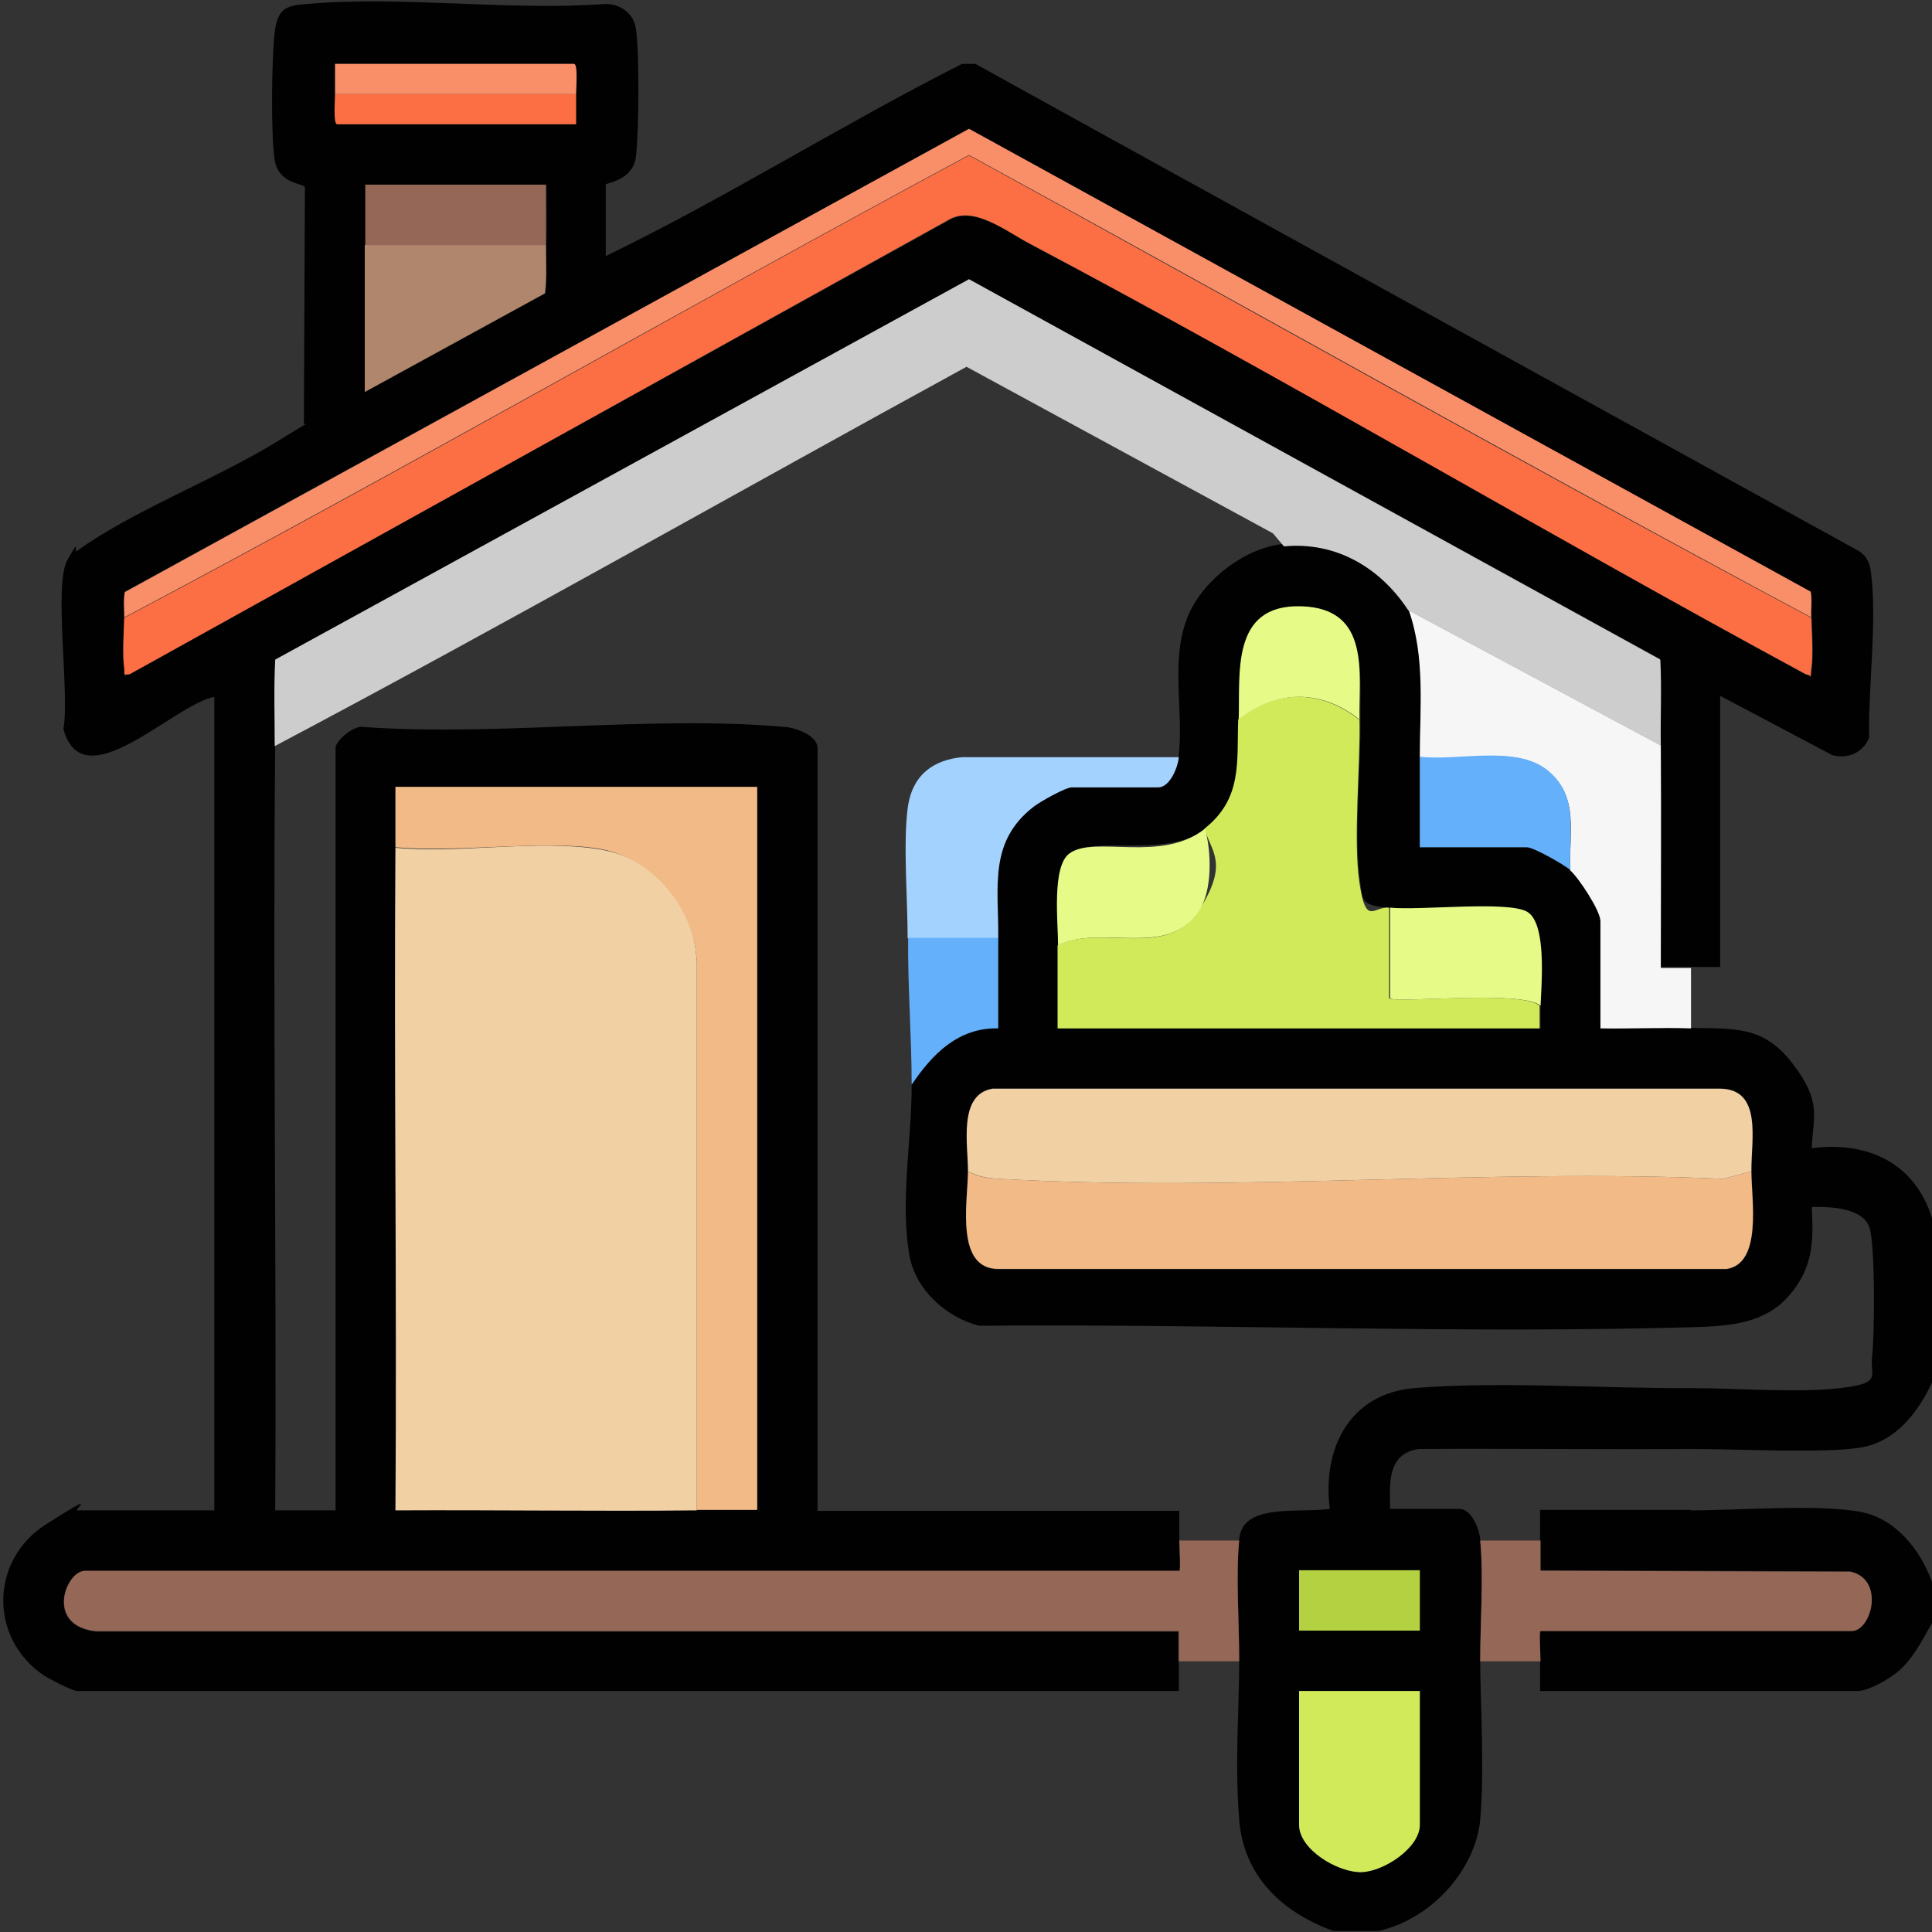 <svg xmlns="http://www.w3.org/2000/svg" id="Calque_1" viewBox="0 0 384 384"><rect x="0" y="0" width="384" height="384" fill="#333333" stroke="none"/><defs><style> .st0 { fill: #010101; } .st1 { fill: #f98f68; } .st2 { fill: #f6f6f6; } .st3 { fill: #65b0fa; } .st4 { fill: #b0866c; } .st5 { fill: #956757; } .st6 { fill: #cdcdcd; } .st7 { fill: #f1d0a4; } .st8 { fill: #b3d141; } .st9 { fill: #e5fa87; } .st10 { fill: #d1ea5a; } .st11 { fill: #fc6f44; } .st12 { fill: #a2d2fd; } .st13 { fill: #f1ba87; } </style></defs><path class="st0" d="M255.3,108.5c10.4-1,19.2,4.3,24.7,12.7,3.4,9.3,2.2,19.4,2.2,29.2,0,6,0,12,0,18h21.3c1.3,0,7.3,3.4,8.6,4.5s6,8,6,10.1v21.3c6,.1,12-.2,18,0,8.6.2,14.4-.5,20.2,7.1s4.1,10.3,3.8,16.8c11.3-1.4,20.6,3,24,14.2v32.2c-2.8,6-7.2,11.9-14.2,13.1s-24,.3-33.7.3c-18.1.1-36.1-.1-54.2,0-6.3.9-5.8,6.8-5.7,11.9h13.8c2.3,0,3.9,3.9,4.1,6,.7,7.2,0,16.5,0,24s.9,22.2,0,31.8-9.3,19.6-20.2,22.1h-9c-10.1-3.7-17.8-10.8-18.7-22.1s0-21.9,0-31.8-.7-16.8,0-24,11.4-5.1,18-6c-1.5-12,3.9-22.9,16.8-24,16.9-1.4,37.7.1,55,0,9.1,0,21,1,29.6,0s5.9-2.3,6.4-6.4.6-20.9-.4-25.1-7.3-4.6-11.6-4.5c.4,7,.2,12.2-4.5,17.6s-11.2,6.1-19.5,6.3c-47.1,1.3-94.4-.7-141.5-.3-6.4-1.6-12.6-7.1-13.8-13.8-2-10.8.5-23.6.4-34.5,4.1-6.1,9.3-11.4,17.2-11.2,0-6,0-12,0-18,.2-10-2-19.2,7.1-26.2,1.3-1,6.2-3.8,7.5-3.8h17.2c2.3,0,3.9-3.9,4.1-6,1-9.2-1.9-19.4,2.1-28.2,3.2-6.9,11.3-13,18.8-13.7ZM246.3,143c-.3,8.4.8,15.7-6.7,21.7s-21.9,1.3-26.9,4.9c-3.6,2.6-2.3,13.8-2.3,18.3s0,11,0,16.5h95.8c0-1.5,0-3,0-4.5.2-4.6,1.3-16.4-2.7-18.6s-21.3-.2-27.2-.8-5.4-1.5-5.9-4.9c-1.4-8.7.1-23,0-32.5s1.6-22.2-11.6-22.5-12,13.3-12.4,22.5ZM192.4,232.8c0,6.3-2.5,19.7,6.3,19.5h144.5c7.1-1.2,5-13.8,4.9-19.5,0-6.1,2.3-16.4-6.3-16.5h-144.5c-6.9,1.2-4.8,11.2-4.9,16.5ZM282.2,312.1h-24v12h24v-12ZM282.2,336.1h-24v26.6c0,4.9,7.6,9.5,12.4,9.4,4.4-.1,11.6-4.9,11.6-9.4v-26.6Z"></path><path class="st0" d="M336.1,300.2c9.4,0,25.2-1.3,33.7.3,7,1.3,11.9,7.6,14.2,13.9v8.2c-2.1,3.7-4.2,8-7.9,10.5s-6.1,3-6.7,3h-63.3v-6c0-.9-.3-6,0-6h61.8c4,0,6.7-10.3-.2-11.8l-61.6-.2c0-2,0-4,0-6s0-4,0-6c10,0,20,0,29.9,0Z"></path><path class="st0" d="M234.3,330.1c0,2,0,4,0,6H15.3c-.9,0-5.5-2.4-6.6-3.1-10.9-7.4-10.7-22.9.4-30s5.5-2.8,6.2-2.8h27.3v-161.7c-8.2,1.6-26.1,20.7-30,6.4,1.3-7-2-28.6.8-33.6s1.1-1.3,1.9-1.8c10.9-7.9,27.7-14.3,39.7-21.7s5.1-2.7,5.4-3.6l.2-47c-.2-.8-5.2-.5-6-5.4s-.6-20.5,0-25.4,2.5-5.3,6.3-5.6c18.8-1.7,40.1,1.4,59.2,0,3.2-.1,5.8,1.8,6.3,4.9.7,4.7.6,20.5,0,25.4s-6,5.2-6,5.6v14.2c24.1-11.7,46.9-26.1,70.8-38.2h2.7c0,.1,175.7,96.9,175.7,96.9,1.6,1.1,2.1,2.6,2.3,4.4,1.2,9.9-.6,22.5-.4,32.6-1.2,3-4.2,4.3-7.3,3.5l-22.3-11.8v53.9c-2,0-4,0-6,0s-4,0-6,0c0-14.7.1-29.5,0-44.2,0-5.7.1-11.4-.1-17.1L192.6,55.5,54.8,131.1c-.3,5.7,0,11.4-.1,17.1-.5,50.6.3,101.3,0,152h12v-151.6c0-1.4,3.8-4.6,5.6-4.1,27,1.9,57.3-2.4,83.9,0,2.1.2,6.3,1.7,6.3,4.2v151.6h71.9v6c0,.9.3,6,0,6H16.8c-3.7,0-8,10.8,2.2,12h215.2s0,6,0,6ZM66.6,18.7c0,1.1-.4,5.9.4,6h47.5c0-2,0-4,0-6s.4-5.9-.4-6h-47.5c0,2,0,4,0,6ZM360,122.8c0-1.7.2-3.4-.1-5.1L192.6,25.6,24.8,117.6c-.3,1.7,0,3.4-.1,5.1-.1,2.9-.4,7.4,0,10.1s-.4,1.3,1.1,1.1L188.6,43.8c5-3,11.5,2.3,16.3,4.8,51.9,27.4,102.5,57.5,154.1,85.5,1.5.2,1,0,1.1-1.1.4-2.7.1-7.2,0-10.1ZM72.6,48.7c0,9.7,0,19.5,0,29.2l35.8-19.6c.4-3.2.1-6.4.2-9.6s0-8,0-12h-35.9c0,4,0,8,0,12ZM78.6,168.4c-.3,43.9.3,87.8,0,131.7,19.9-.1,39.9.2,59.9,0,4,0,8,0,12,0v-143.7h-71.9c0,4,0,8,0,12Z"></path><path class="st5" d="M246.3,306.2c-.7,7.2,0,16.5,0,24h-12v-6s-215.2,0-215.2,0c-10.2-1.1-6-12-2.2-12h217.5c.3,0,0-5.1,0-6h12Z"></path><path class="st2" d="M330.1,148.2c.1,14.7,0,29.5,0,44.2,2,0,4,0,6,0v12c-6-.2-12,.1-18,0v-21.3c0-2.1-4.3-8.6-6-10.1-.3-7.3,1.9-14.6-4.5-19.8s-17.8-1.7-25.4-2.7c0-9.8,1.1-19.9-2.2-29.2l50.2,26.9Z"></path><path class="st6" d="M54.6,148.2c0-5.7-.2-11.4.1-17.1L192.6,55.5l137.4,75.6c.3,5.7,0,11.4.1,17.1l-50.2-26.9c-5.5-8.4-14.3-13.7-24.7-12.7l-2.2-2.6-60.9-33.1c-45.9,25.1-91.4,51-137.5,75.4Z"></path><path class="st13" d="M348.1,232.8c0,5.7,2.2,18.3-4.9,19.4h-144.5c-8.9.3-6.4-13.1-6.3-19.4,2.1,1.2,4,1.4,6.3,1.5,47,2.7,96.5-2.1,143.8,0l5.6-1.5Z"></path><path class="st7" d="M348.1,232.8l-5.6,1.5c-47.2-2.1-96.8,2.7-143.8,0-2.4-.1-4.2-.4-6.3-1.5,0-5.3-2-15.3,4.9-16.4h144.5c8.6,0,6.2,10.3,6.3,16.4Z"></path><path class="st10" d="M270.2,143c.2,9.5-1.3,23.8,0,32.5s2.8,4.6,5.9,4.9v18c1.1,1.1,26.4-1.7,29.9,1.5,0,1.5,0,3,0,4.5h-95.8c0-5.5,0-11,0-16.5,8.7-4.3,21.8,2.8,28-6.8s2.5-11.8,1.2-16.4c7.6-6,6.4-13.3,6.7-21.7,7.6-6,16.3-6,24,0Z"></path><path class="st5" d="M306.2,306.2c0,2,0,4,0,6l61.6.2c6.9,1.5,4.2,11.8.2,11.8h-61.8c-.3,0,0,5.1,0,6h-12c0-7.5.7-16.8,0-24h12Z"></path><path class="st12" d="M234.3,150.5c-.2,2.1-1.8,6-4.1,6h-17.2c-1.2,0-6.2,2.8-7.5,3.8-9.1,7-7,16.1-7.1,26.2h-18c0-7.6-.9-18.7,0-25.8s5.6-9.7,10.8-10.2h43Z"></path><path class="st10" d="M282.2,336.1v26.6c0,4.6-7.2,9.3-11.6,9.4-4.7.1-12.4-4.5-12.4-9.4v-26.6h24Z"></path><path class="st9" d="M306.2,199.9c-3.6-3.2-28.9-.4-29.9-1.5v-18c6,.6,23.3-1.4,27.2.8s2.9,14,2.7,18.6Z"></path><path class="st3" d="M312.1,172.9c-1.3-1.1-7.3-4.5-8.6-4.5h-21.3c0-6,0-12,0-18,7.6.9,19.1-2.4,25.4,2.7s4.2,12.5,4.5,19.8Z"></path><path class="st9" d="M210.3,187.9c0-4.5-1.3-15.8,2.3-18.3,5-3.6,18.3,2,26.9-4.9,1.3,4.6,1.5,12.3-1.2,16.4-6.2,9.5-19.4,2.5-28,6.8Z"></path><path class="st9" d="M270.2,143c-7.6-6-16.3-6-24,0,.3-9.2-1.6-22.9,12.4-22.5s11.4,13.5,11.6,22.5Z"></path><path class="st3" d="M198.4,186.4c0,6,0,12,0,18-7.9-.2-13.1,5.1-17.2,11.2,0-9.6-.8-19.5-.7-29.2h18Z"></path><rect class="st8" x="258.2" y="312.1" width="24" height="12"></rect><path class="st7" d="M138.5,300.2c-19.9.2-39.9-.1-59.9,0,.3-43.9-.3-87.8,0-131.7,12.6,1.2,28.3-1.7,40.5.3s18.9,11.8,19.4,22.5v108.9Z"></path><path class="st11" d="M360,122.8c.1,2.9.4,7.4,0,10.1s.4,1.3-1.1,1.1c-51.6-27.9-102.2-58-154.1-85.5-4.8-2.5-11.3-7.8-16.3-4.8L25.8,134c-1.5.2-1,0-1.1-1.1-.4-2.7-.1-7.2,0-10.1,56.4-29.8,111.7-61.7,167.9-91.9,55.8,30.6,111.3,62,167.4,91.9Z"></path><path class="st13" d="M78.6,168.4c0-4,0-8,0-12h71.9v143.7c-4,0-8,0-12,0v-108.9c-.5-10.7-8.7-20.7-19.4-22.5s-27.9.8-40.5-.3Z"></path><path class="st1" d="M24.7,122.8c0-1.7-.2-3.4.1-5.1L192.6,25.6l167.3,92c.3,1.7,0,3.4.1,5.1-56.1-30-111.6-61.4-167.4-91.9-56.2,30.2-111.6,62.1-167.9,91.9Z"></path><path class="st4" d="M108.5,48.7c0,3.2.2,6.4-.2,9.6l-35.8,19.6c0-9.7,0-19.5,0-29.2h35.9Z"></path><path class="st5" d="M72.6,48.7c0-4,0-8,0-12h35.9c0,4,0,8,0,12h-35.9Z"></path><path class="st11" d="M114.5,18.7c0,2,0,4,0,6h-47.5c-.8-.1-.4-4.8-.4-6h47.9Z"></path><path class="st1" d="M66.6,18.7c0-2,0-4,0-6h47.5c.8.1.4,4.8.4,6h-47.9Z"></path></svg>